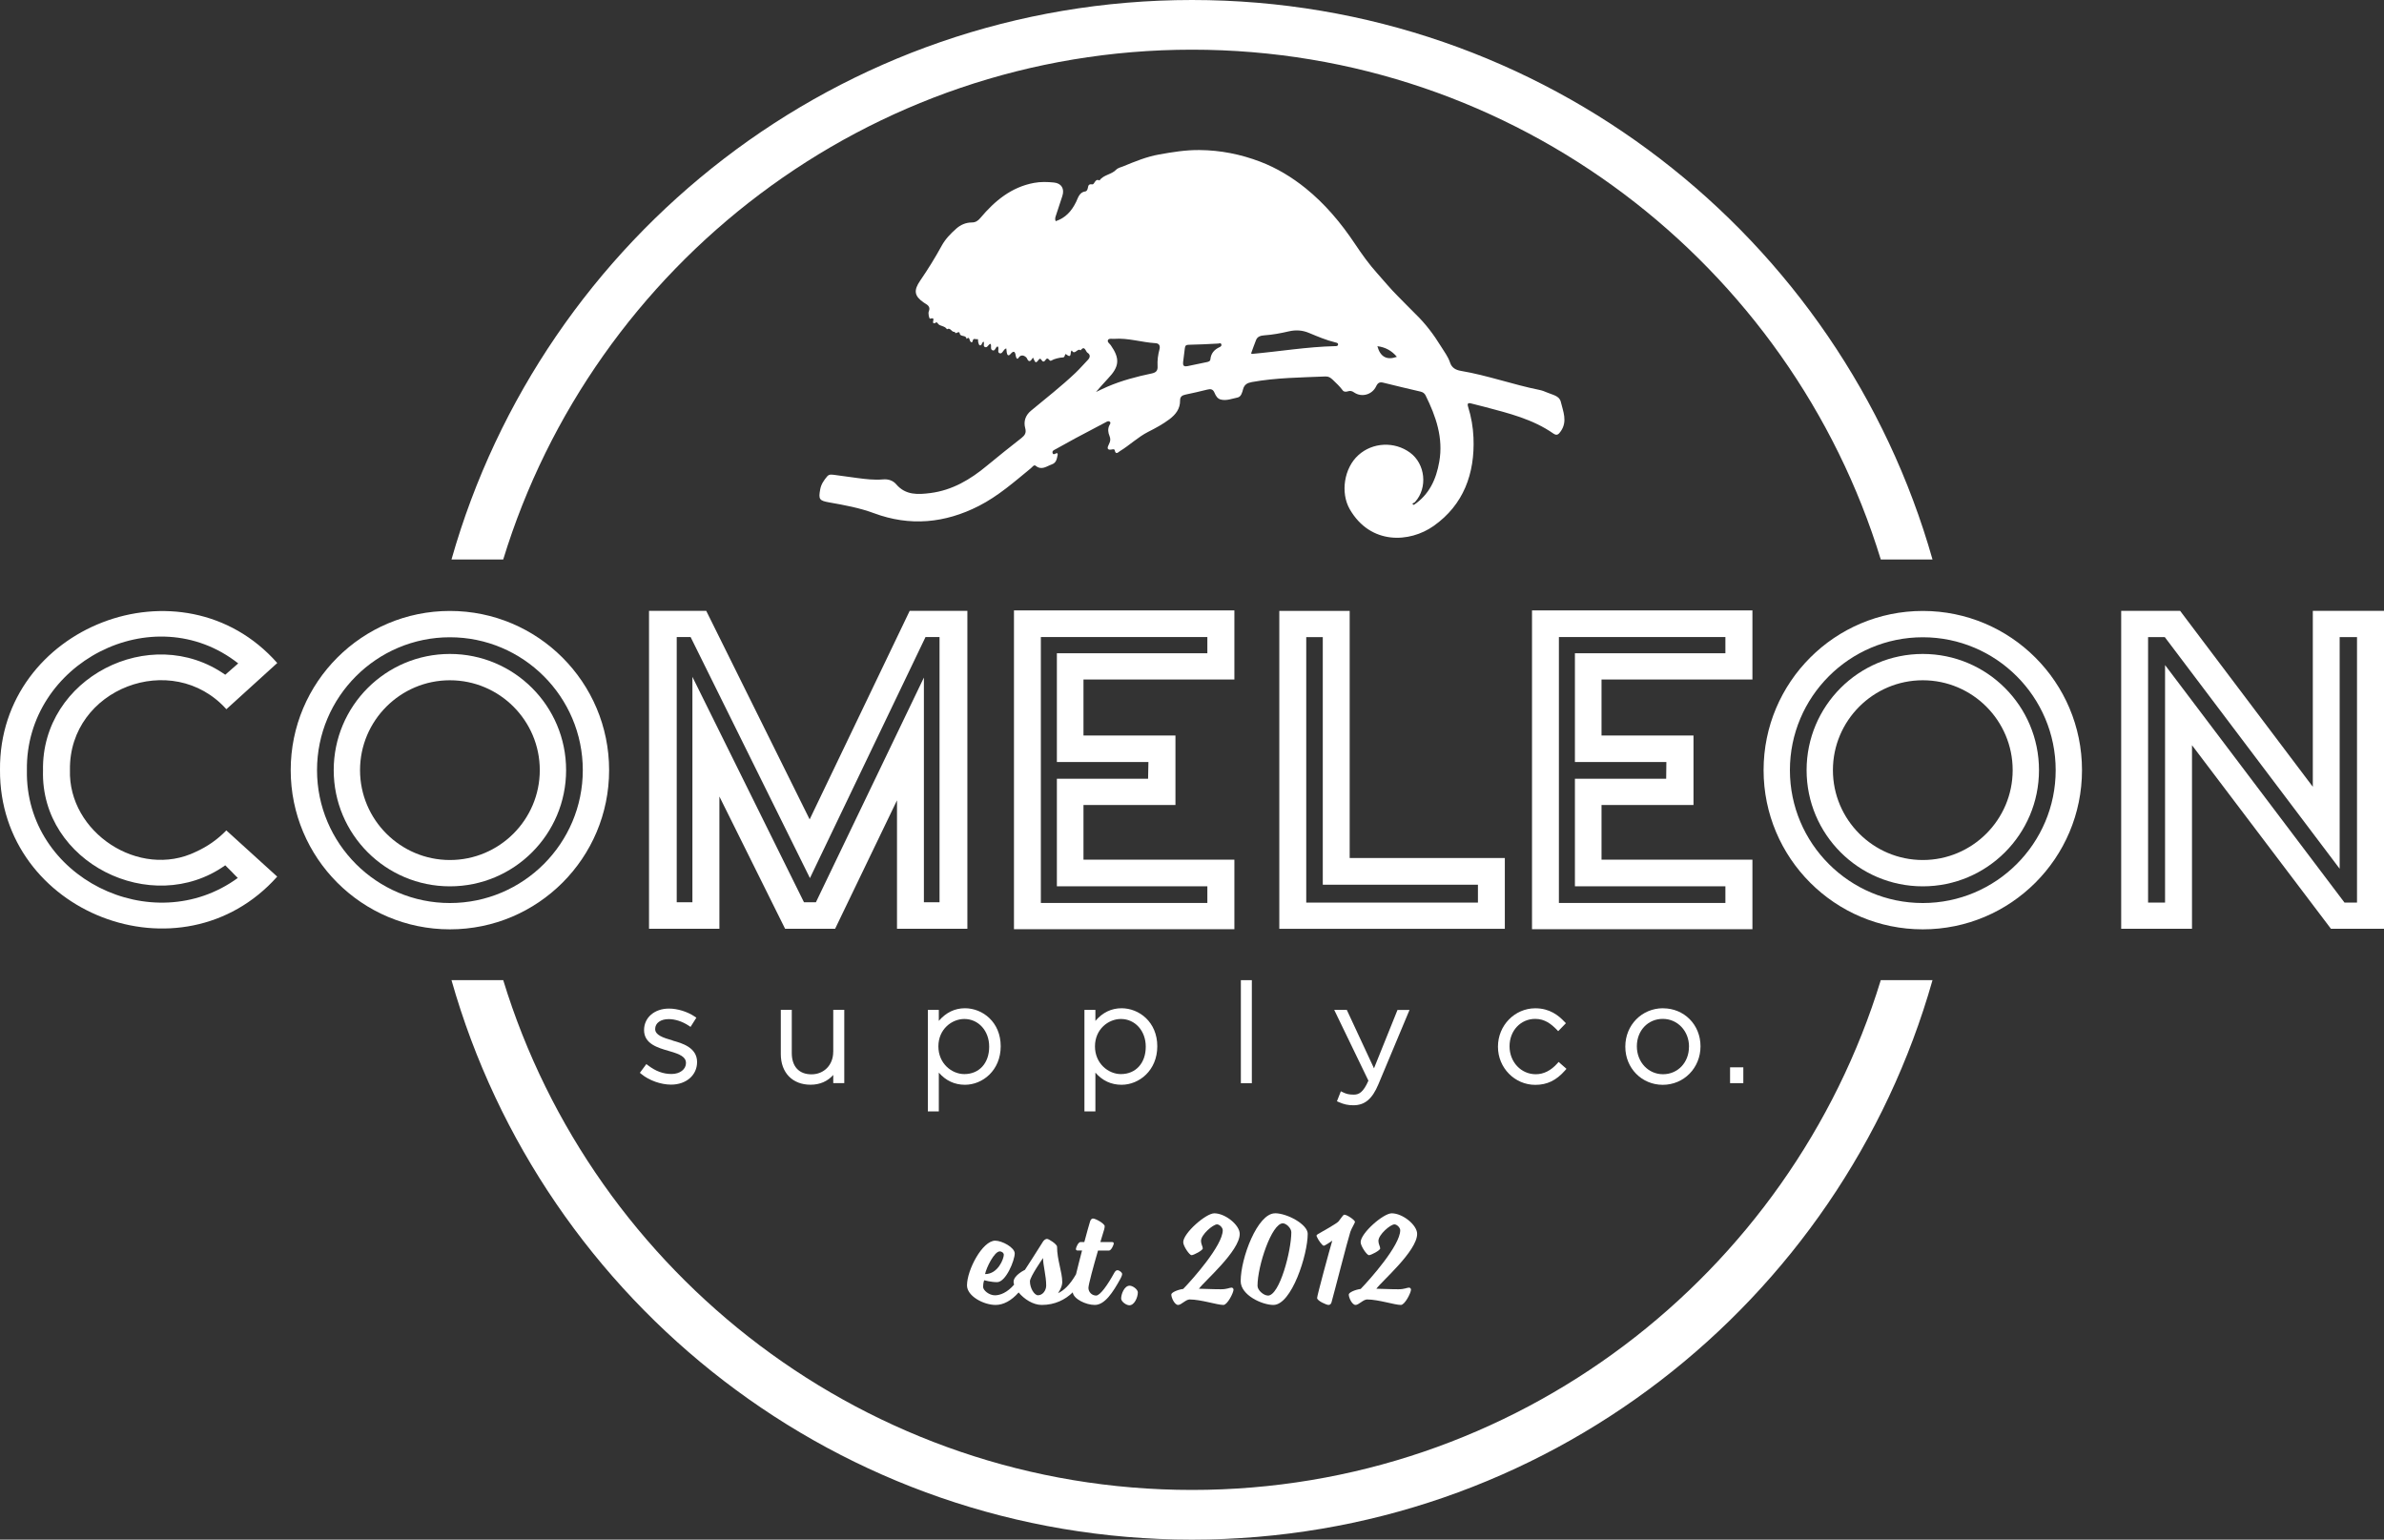 <?xml version="1.0" encoding="UTF-8"?> <svg xmlns="http://www.w3.org/2000/svg" id="Layer_1" data-name="Layer 1" viewBox="0 0 500 322.92"><rect x="0" y="0" width="500" height="322.92" fill="#333333" stroke="none"/><defs><style> .cls-1 { fill: #fff; stroke-width: 0px; } </style></defs><g><path class="cls-1" d="m105.54,117.35C124.46,55.52,182.06,10.42,250,10.42s125.54,45.1,144.46,106.93h10.85C386.11,49.63,323.87,0,250,0S113.89,49.63,94.69,117.35h10.85Z"></path><path class="cls-1" d="m394.46,205.57c-18.92,61.83-76.51,106.93-144.46,106.93s-125.54-45.1-144.46-106.93h-10.85c19.2,67.72,81.44,117.35,155.31,117.35s136.11-49.63,155.31-117.35h-10.85Z"></path></g><g><g><path class="cls-1" d="m234.34,266.42c-.37,0-.63.52-.63.52-1.41,2.58-2.98,4.79-3.82,4.79s-1.61-.69-1.61-1.61c0-.66,1.06-4.59,2.01-7.83h2.3c.46,0,1-1.15,1-1.52,0-.17-.17-.26-.34-.26h-2.47l.8-2.64c.06-.2.11-.52.11-.69,0-.52-1.89-1.61-2.47-1.61-.23,0-.49.23-.6.63-.2.63-.66,2.29-1.2,4.3h-.8c-.46,0-.97,1.15-.97,1.49,0,.17.17.29.31.29h.98c-.44,1.7-.9,3.47-1.26,4.98-1.33,2.32-2.61,3.43-3.78,3.98,0,0,.89-1.23.89-2.32,0-2.15-1.09-4.65-1.09-7.43,0-.52-1.72-1.64-2.09-1.64-.4,0-.75.35-.92.66-.98,1.61-3.73,5.83-3.73,5.83,0,0-2.38,1.12-2.38,2.52,0,.18.05.38.11.58-1.44,1.67-2.92,2.24-4.03,2.24-1.23,0-2.47-1.06-2.47-1.75,0-.92.23-1.41.23-1.41,0,0,1.41.4,2.7.4,1.86,0,3.7-4.59,3.7-6.03,0-1.23-2.64-2.67-4.1-2.67-2.67,0-5.91,6.14-5.91,9.38,0,2.24,3.47,4.1,6,4.1,1.61,0,3.29-.87,4.83-2.62,1.13,1.37,3.01,2.62,4.84,2.62,2.78,0,4.92-1.1,6.51-2.64.17,1.38,2.73,2.64,4.62,2.64,2.09,0,3.79-2.61,5.37-5.48,0,0,.37-.66.37-1s-.6-.8-.97-.8Zm-24.67-3.96c.4,0,.86.31.86.72,0,.78-1.18,4.05-3.93,4.05.26-1.35,1.95-4.76,3.07-4.76Zm8.03,9.21c-.77,0-1.69-1.49-1.69-2.93,0-.95,2.75-4.88,2.75-4.88,0,1.55.66,3.7.66,5.77,0,1.03-.74,2.04-1.72,2.04Z"></path><path class="cls-1" d="m236.92,269.66c-1.09,0-1.78,1.72-1.78,2.7,0,.63,1.06,1.41,1.72,1.41,1.09,0,1.78-1.72,1.78-2.7,0-.63-1.06-1.41-1.72-1.41Z"></path><path class="cls-1" d="m258.29,270.07c-.46,0-.89.34-2.21.34-1.98,0-3.62-.11-4.62-.11,1.06-1.52,8.55-7.89,8.55-11.51,0-1.84-3.01-4.31-5.34-4.31-1.75,0-6.51,4.16-6.51,6.06,0,.8,1.29,2.72,1.75,2.72.43,0,2.35-1,2.35-1.41s-.37-.92-.37-1.58c0-1.32,2.52-3.47,3.36-3.47.52,0,1.2.69,1.2,1.23,0,3.19-6.37,10.33-8.29,12.31-1.21.17-2.5.75-2.5,1.18,0,.66.69,2.18,1.43,2.18.66,0,1.61-1.15,2.41-1.15,2.38,0,5.77,1.15,7.09,1.15.83,0,2.12-2.55,2.12-3.21,0-.23-.2-.43-.43-.43Z"></path><path class="cls-1" d="m267.41,254.48c-3.67,0-7.2,9.38-7.2,14.23,0,2.93,4.48,4.99,6.86,4.99,3.82,0,7.2-10.53,7.2-14.92,0-1.98-4.31-4.31-6.86-4.31Zm-1.49,17.25c-.86,0-2.18-1.09-2.18-2.04,0-4.19,2.98-13.11,5.31-13.11.72,0,1.78,1.03,1.78,1.87,0,3.85-2.44,13.29-4.91,13.29Z"></path><path class="cls-1" d="m284.19,256.29c0-.37-1.66-1.52-2.24-1.52-.26,0-.69.77-1.21,1.4-.34.43-3.36,2.12-4.33,2.67-.09.06-.29.2-.29.29,0,.11.03.17.06.26.34.77,1.15,1.89,1.46,1.89.26,0,1.78-1.06,1.78-1.06-.6,2.01-3.18,11.51-3.18,12.02,0,.6,1.98,1.46,2.38,1.46.34,0,.54-.23.63-.52.49-1.69,3.41-13.14,3.96-14.81.26-.77.97-1.86.97-2.09Z"></path><path class="cls-1" d="m295.5,270.07c-.46,0-.89.34-2.21.34-1.98,0-3.62-.11-4.62-.11,1.06-1.52,8.55-7.89,8.55-11.51,0-1.84-3.01-4.31-5.34-4.31-1.75,0-6.51,4.16-6.51,6.06,0,.8,1.29,2.72,1.75,2.72.43,0,2.35-1,2.35-1.41s-.37-.92-.37-1.58c0-1.32,2.52-3.47,3.36-3.47.52,0,1.21.69,1.21,1.23,0,3.19-6.37,10.33-8.29,12.31-1.2.17-2.5.75-2.5,1.18,0,.66.69,2.18,1.43,2.18.66,0,1.61-1.15,2.41-1.15,2.38,0,5.77,1.15,7.09,1.15.83,0,2.12-2.55,2.12-3.21,0-.23-.2-.43-.43-.43Z"></path></g><g><polygon class="cls-1" points="360.98 189 360.96 189 360.96 189 360.98 189"></polygon><polygon class="cls-1" points="252.36 189 252.32 189 252.32 189 252.36 189"></polygon><polygon class="cls-1" points="14.63 142.17 14.62 142.17 14.63 142.17 14.63 142.17"></polygon><polygon class="cls-1" points="360.97 188.52 360.97 188.52 360.98 188.52 360.97 188.52"></polygon><path class="cls-1" d="m485.07,128.12v36.9l-27.83-36.9h-12.36v66.68h14.85v-38.5l29.14,38.5h11.14v-66.68h-14.93Zm9.29,61.18h-2.65l-37.63-49.81v49.81h-3.56v-55.68h3.5l36.68,48.59v-48.59h3.64v55.68Z"></path><path class="cls-1" d="m190.79,128.12l-20.98,43.74-21.69-43.74h-12v66.68h14.76v-27.74l13.78,27.74h10.49l12.98-26.94v26.94h14.76v-66.68h-12.09Zm6.27,61.12h-3.29v-47.13l-22.65,47.13h-2.5l-23.4-47.28v47.28h-3.29v-55.63h2.91l25.03,50.56,24.24-50.56h2.94v55.63Z"></path><path class="cls-1" d="m41.07,178.66c-11.87,5.77-26.82-4.05-26.4-17.2-.23-17.03,21.46-25.31,32.81-12.71l10.67-9.69C38.2,116.49-.26,131.42,0,161.46c-.18,30.1,38.08,44.91,58.14,22.4l-10.67-9.69c-1.84,1.9-3.97,3.39-6.4,4.49Zm7.37,4.02l.76.79h0l.67.67c-17.92,13.08-44.65-.13-44.23-22.58-.34-22.5,26.49-36.44,44.32-22.42-.75.66-1.97,1.72-2.72,2.38-15.71-11.02-38.6.69-38.22,20.09-.54,19.29,22.72,30.87,38.22,19.88.28.28.91.91,1.2,1.2Z"></path><path class="cls-1" d="m283.07,179.96v-51.83h-14.76v66.68h47.3v-14.85h-32.54Zm26.9,9.35h-36.01v-55.68h3.47v51.93h32.54v3.76Z"></path><path class="cls-1" d="m258.89,142.52v-14.49h-46.23v66.86h46.23v-14.58h-31.65v-11.47h19.29v-14.58h-19.29v-11.74h31.65Zm-18.03,17.32l-.07,3.49h-19.13v22.56h31.56v3.49h-34.92v-55.77h34.92v3.4h-31.56v22.82h19.2Z"></path><path class="cls-1" d="m367.54,142.52v-14.49h-46.23v66.86h46.23v-14.58h-31.65v-11.47h19.29v-14.58h-19.29v-11.74h31.65Zm-18.05,17.32l-.04,3.49h-19.14v22.56h31.56v3.49h-34.92v-55.77h34.92v3.4h-31.56v22.82h19.18Z"></path><g><path class="cls-1" d="m94.36,142.68c10.4,0,18.85,8.46,18.85,18.85s-8.46,18.85-18.85,18.85-18.85-8.46-18.85-18.85,8.46-18.85,18.85-18.85m0-5.52c-13.46,0-24.37,10.91-24.37,24.37s10.91,24.37,24.37,24.37,24.37-10.91,24.37-24.37-10.91-24.37-24.37-24.37h0Z"></path><path class="cls-1" d="m94.36,133.66c15.37,0,27.87,12.5,27.87,27.87s-12.5,27.87-27.87,27.87-27.87-12.5-27.87-27.87,12.5-27.87,27.87-27.87m0-5.52c-18.44,0-33.39,14.95-33.39,33.39s14.95,33.39,33.39,33.39,33.39-14.95,33.39-33.39-14.95-33.39-33.39-33.39h0Z"></path></g><g><path class="cls-1" d="m403.27,142.68c10.4,0,18.85,8.46,18.85,18.85s-8.46,18.85-18.85,18.85-18.85-8.46-18.85-18.85,8.46-18.85,18.85-18.85m0-5.52c-13.46,0-24.37,10.91-24.37,24.37s10.91,24.37,24.37,24.37,24.37-10.91,24.37-24.37-10.91-24.37-24.37-24.37h0Z"></path><path class="cls-1" d="m403.27,133.66c15.37,0,27.87,12.5,27.87,27.87s-12.5,27.87-27.87,27.87-27.87-12.5-27.87-27.87,12.5-27.87,27.87-27.87m0-5.52c-18.44,0-33.39,14.95-33.39,33.39s14.95,33.39,33.39,33.39,33.39-14.95,33.39-33.39-14.95-33.39-33.39-33.39h0Z"></path></g></g><g><path class="cls-1" d="m141.11,218.24c-2.16-.62-3.7-1.16-3.7-2.42s1.16-2.07,2.83-2.07c1.37,0,2.86.49,4.2,1.37l.39.26,1.22-1.93-.37-.25c-1.54-1.03-3.6-1.66-5.38-1.66-3.02,0-5.22,1.87-5.22,4.51,0,2.88,2.87,3.71,5.17,4.37l.12.04c2.27.64,3.5,1.22,3.5,2.51s-1.25,2.29-3.03,2.29-3.35-.61-4.91-1.8l-.37-.28-1.36,1.83.34.28c1.64,1.34,4.08,2.2,6.21,2.2,3.16,0,5.45-1.97,5.45-4.74,0-3.06-3.19-3.96-5.1-4.49Z"></path><path class="cls-1" d="m174.75,220.63c0,2.72-1.92,4.7-4.56,4.7s-4.13-1.67-4.13-4.48v-9.05h-2.3v9.3c0,3.89,2.45,6.41,6.24,6.41,1.95,0,3.57-.71,4.76-2.05v1.71h2.31v-15.37h-2.31v8.82Z"></path><path class="cls-1" d="m202.39,211.47c-2.14,0-3.98.89-5.49,2.65v-2.31h-2.3v21.3h2.3v-8.14c1.48,1.7,3.32,2.55,5.49,2.55,3.68,0,7.49-3,7.49-8.08s-3.81-7.97-7.49-7.97Zm5.07,8.03v.06c0,3.42-2.09,5.72-5.21,5.72-2.62,0-5.44-2.2-5.44-5.81s2.82-5.75,5.44-5.75c2.97,0,5.21,2.49,5.21,5.78Z"></path><path class="cls-1" d="m235.23,211.47c-2.14,0-3.98.89-5.49,2.65v-2.31h-2.3v21.3h2.3v-8.14c1.47,1.7,3.32,2.55,5.49,2.55,3.68,0,7.49-3,7.49-8.08s-3.81-7.97-7.49-7.97Zm5.07,8.03v.06c0,3.42-2.1,5.72-5.21,5.72-2.61,0-5.44-2.2-5.44-5.81s2.82-5.75,5.44-5.75c2.97,0,5.21,2.49,5.21,5.78Z"></path><rect class="cls-1" x="260.25" y="205.58" width="2.3" height="21.61"></rect><path class="cls-1" d="m288.16,224.05l-5.57-11.97-.12-.26h-2.64l7.17,14.84c-1.07,2.44-1.97,2.93-3.07,2.93s-1.6-.17-2.27-.49l-.44-.21-.82,2.09.4.18c1.08.48,1.94.66,3.05.66,2.38,0,3.95-1.31,5.24-4.39l6.53-15.6h-2.52l-4.93,12.24Z"></path><path class="cls-1" d="m326.61,223.05c-1.34,1.5-2.86,2.26-4.51,2.26-3.08,0-5.5-2.55-5.5-5.86s2.36-5.75,5.38-5.75c2.02,0,3.35,1.08,4.5,2.24l.32.34,1.62-1.67-.31-.32c-1.25-1.31-3.08-2.81-6.11-2.81-4.32,0-7.83,3.6-7.83,8.03v.06c0,4.39,3.51,7.97,7.83,7.97,2.47,0,4.4-.93,6.24-3.02l.3-.34-1.65-1.45-.3.34Z"></path><path class="cls-1" d="m348.79,211.47c-4.44,0-7.91,3.53-7.91,8.03v.06c0,4.47,3.45,7.97,7.86,7.97s7.91-3.53,7.91-8.08-3.45-7.97-7.86-7.97Zm5.44,8.03v.06c0,3.28-2.34,5.75-5.44,5.75s-5.49-2.55-5.49-5.86,2.34-5.75,5.44-5.75,5.5,2.55,5.5,5.81Z"></path><rect class="cls-1" x="362.85" y="223.86" width="2.78" height="3.32"></rect></g><path class="cls-1" d="m296.51,105.91c3.24-2.16,4.71-5.38,5.35-9.07.88-5-.7-9.52-2.87-13.91-.22-.43-.55-.67-1.04-.79-2.61-.61-5.22-1.22-7.81-1.87-.78-.2-1.18.02-1.53.77-.83,1.75-3.02,2.36-4.6,1.28-.47-.33-.82-.4-1.33-.24-.35.11-.81.14-1.05-.18-.61-.82-1.32-1.5-2.06-2.2-.54-.52-.94-.77-1.61-.74-5.14.22-10.3.25-15.39,1.17-.97.18-1.58.51-1.85,1.48-.2.7-.39,1.61-1.18,1.77-1.14.23-2.3.72-3.5.42-.7-.17-1.06-.8-1.31-1.4-.33-.79-.8-.88-1.55-.68-1.51.39-3.05.72-4.58,1.05-.69.15-1.11.44-1.1,1.23.02,1.73-.91,2.93-2.22,3.92-1.39,1.05-2.92,1.87-4.46,2.65-2.15,1.09-3.87,2.79-5.91,4.03-.37.23-.91.9-1.12-.18-.04-.19-.24-.21-.41-.18-1.37.31-1.17-.37-.75-1.19.28-.54.31-1.03.06-1.64-.28-.67-.39-1.43-.04-2.16.12-.24.39-.54.13-.78-.29-.27-.63-.04-.91.11-2.12,1.11-4.23,2.22-6.34,3.35-1.38.74-2.75,1.5-4.11,2.27-.31.17-.78.32-.67.77.12.51.47.22.77.1.31-.12.34.18.3.36-.18.79-.24,1.62-1.22,1.97-1.12.39-2.12,1.32-3.4.28-.34-.28-.7.29-1.01.54-3.47,2.85-6.85,5.83-10.89,7.89-7.11,3.63-14.46,4.33-21.99,1.53-3.04-1.13-6.19-1.7-9.35-2.26-2.13-.37-2.33-.64-1.93-2.77.19-1.05.78-1.89,1.45-2.69.42-.5.98-.38,1.5-.32,1.59.2,3.18.44,4.77.65,1.8.24,3.6.46,5.42.3,1.1-.1,2.1.21,2.8,1.03,1.98,2.32,4.57,2.16,7.18,1.83,4.58-.59,8.37-2.84,11.85-5.74,2.38-1.98,4.8-3.89,7.23-5.8.7-.56,1.07-1.07.79-2.08-.38-1.4.04-2.68,1.21-3.65,3.14-2.61,6.36-5.11,9.32-7.92.92-.88,1.76-1.85,2.64-2.77.51-.53.48-1.11-.1-1.46-.42-.25-.55-1.65-1.47-.51-.64-.57-1.22,1.12-1.82.03-.49.16.16,1.88-1.21.8-.32-.25-.15.67-.66.66-.62-.01-1.98.35-2.34.61-.31.22-.45,0-.6-.18-.26-.3-.49-.25-.68.06-.31.49-.6.5-.91,0-.16-.27-.35-.31-.56,0-.77,1.14-.85.07-1.19-.46-.39.58-.81,1.29-1.31.08-.04-.09-1-1.1-1.71-.04-.35.52-.55-.1-.6-.45-.13-.87-.41-1.13-1.09-.34-.44.51-.7.25-.79-.3-.05-.28-.07-.56-.1-.88-.65.19-.76,1.15-1.32,1.04-.71-.14-.07-1.04-.48-1.46-.5.12-.49,1.04-1.07.83-.56-.2-.18-.9-.41-1.36-.5.04-.63.88-1.17.68-.49-.18-.1-.75-.29-1.13-.41.09-.27.66-.7.77-.35-.01-.32-.35-.43-.61-.1-.24.05-.8-.21-.7-.3.12-.83-.34-.96.36-.08.44-.4.36-.57-.01-.15-.34-.13-.93-.73-.39-.05-.91-1.28-.37-1.41-1.12-.14-.83-.94.4-1.05-.38-.66.19-.88-1-1.64-.53-.43-.75-1.5-.62-1.86-1.15-.32-.47-.37-.29-.65-.15-.22.11-.44.04-.41-.23.05-.47.35-.97-.61-.69-.22.07-.43-1.16-.3-1.46.5-1.19-.4-1.48-1.02-1.91-2.02-1.38-2.17-2.56-.78-4.59,1.62-2.37,3.15-4.82,4.53-7.35.76-1.39,1.86-2.52,3.03-3.56.92-.82,2.02-1.3,3.26-1.31.83,0,1.32-.35,1.84-.97,3-3.56,6.47-6.45,11.23-7.33,1.39-.26,2.8-.22,4.18-.08,1.58.16,2.26,1.31,1.76,2.83-.43,1.33-.88,2.66-1.31,3.99-.12.38-.32.76-.08,1.29,2.08-.7,3.34-2.12,4.29-4.07.39-.8.65-2.01,1.94-2.18.3-.04.46-.41.52-.77.08-.46.18-.81.88-.7.57.09.57-1.33,1.54-.82.87-1.21,2.51-1.22,3.49-2.24.42-.43,1.02-.52,1.49-.72,2.45-1.01,4.93-2.03,7.53-2.49,2.79-.5,5.59-.96,8.48-.93,4.41.04,8.61.88,12.7,2.43,3.49,1.33,6.69,3.27,9.55,5.58,4.08,3.29,7.44,7.3,10.36,11.68,1.44,2.15,2.93,4.25,4.68,6.19,1.42,1.57,2.77,3.25,4.27,4.73,1.28,1.26,2.49,2.57,3.78,3.82,2.07,2,3.8,4.31,5.31,6.76.67,1.1,1.48,2.13,1.89,3.37.36,1.11,1.18,1.57,2.29,1.76,5.57.94,10.91,2.88,16.45,3.99.56.11,1.11.32,1.64.55,1.07.48,2.54.65,2.85,1.93.48,2.02,1.45,4.12,0,6.19-.45.64-.8,1.01-1.57.47-4.32-3.01-9.34-4.24-14.32-5.56-.96-.25-1.92-.48-2.87-.73-.69-.19-.9-.01-.67.71.65,2.09,1.03,4.24,1.12,6.43.32,7.58-2.09,14.12-8.35,18.54-5.02,3.55-13.24,4.02-17.59-3.49-2-3.46-1.21-8.65,1.8-11.36,2.98-2.7,7.57-2.92,10.84-.52,3.21,2.36,3.73,7.36,1.07,10.32-.15.17-.41.26-.62.38l.32.25Zm-66.65-23.69c.49-.23,1.43-.7,2.4-1.12,3-1.29,6.14-2.11,9.33-2.78.89-.19,1.25-.6,1.19-1.51-.07-1.2.09-2.39.4-3.54.21-.8-.13-1.25-.8-1.29-2.93-.17-5.78-1.14-8.75-.91-.43.03-1.02-.14-1.23.21-.26.44.32.78.56,1.12,1.96,2.8,1.82,4.49-.56,6.97-.99,1.03-1.9,2.13-2.54,2.85Zm32.54-8.1c.1.07.14.11.17.11,5.8-.52,11.57-1.49,17.41-1.63.24,0,.57.01.64-.26.11-.4-.3-.46-.54-.52-1.93-.47-3.74-1.24-5.56-2-1.36-.57-2.75-.66-4.22-.32-1.68.39-3.37.71-5.1.83-.68.05-1.43.19-1.75.95-.38.94-.71,1.9-1.05,2.83Zm-14.26,1.96c-.09.76.38.82.93.71,1.33-.26,2.66-.54,3.98-.83.36-.08.77-.15.81-.62.12-1.23.82-2.02,1.9-2.52.21-.1.48-.25.41-.55-.1-.42-.42-.23-.7-.21-2.03.1-4.07.22-6.11.25-.59,0-.8.17-.86.72-.11,1.02-.25,2.04-.38,3.05Zm40.74-3.47c.61,2.25,1.99,2.99,4.09,2.23-1.08-1.28-2.4-2.02-4.09-2.23Z"></path></g></svg> 